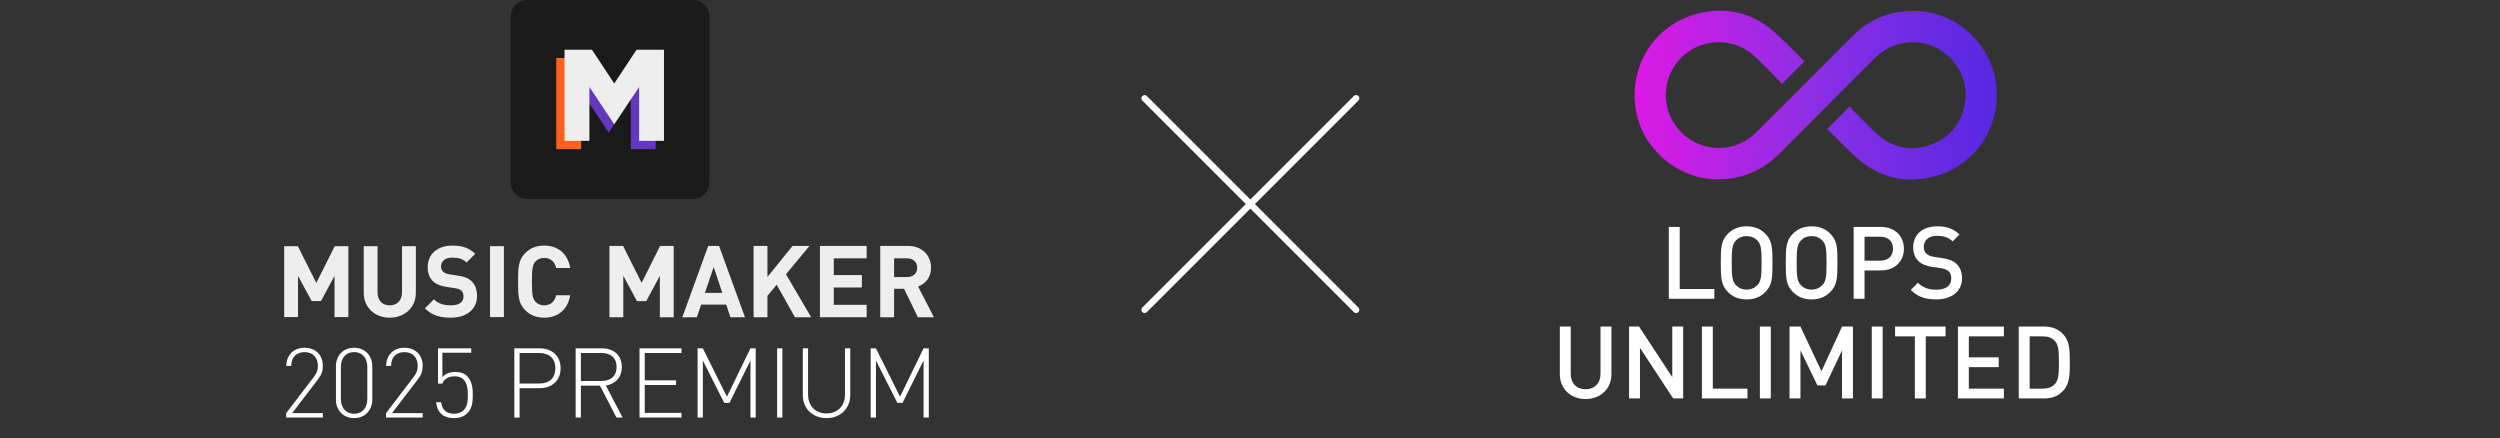 <?xml version="1.0" encoding="UTF-8"?>
<svg xmlns="http://www.w3.org/2000/svg" width="1170" height="205" viewBox="0 0 1170 205" fill="none">
  <rect x="0" y="0" width="1170" height="205" fill="#333333" stroke="none"/>
  <path d="M133.943 195.402V193.356L146.95 176.301C148.224 174.664 148.77 173.117 148.77 171.253C148.77 167.387 146.496 164.794 142.539 164.794C139.173 164.794 136.308 166.705 136.308 171.253H133.989C133.989 166.432 137.218 162.748 142.539 162.748C147.724 162.748 151.089 166.159 151.089 171.253C151.089 173.663 150.498 175.346 148.861 177.483L136.717 193.356H151.089V195.402H133.943ZM165.719 195.675C160.716 195.675 157.214 192.082 157.214 187.034V171.389C157.214 166.341 160.716 162.748 165.719 162.748C170.721 162.748 174.223 166.341 174.223 171.389V187.034C174.223 192.082 170.721 195.675 165.719 195.675ZM165.719 193.629C169.766 193.629 171.904 190.627 171.904 186.807V171.616C171.904 167.796 169.766 164.794 165.719 164.794C161.671 164.794 159.533 167.796 159.533 171.616V186.807C159.533 190.627 161.671 193.629 165.719 193.629ZM180.667 195.402V193.356L193.674 176.301C194.947 174.664 195.493 173.117 195.493 171.253C195.493 167.387 193.219 164.794 189.262 164.794C185.897 164.794 183.032 166.705 183.032 171.253H180.712C180.712 166.432 183.941 162.748 189.262 162.748C194.447 162.748 197.812 166.159 197.812 171.253C197.812 173.663 197.221 175.346 195.584 177.483L183.441 193.356H197.812V195.402H180.667ZM212.533 195.675C209.85 195.675 207.712 194.948 206.302 193.492C205.029 192.219 204.301 190.445 204.119 188.217H206.439C206.939 191.673 208.713 193.629 212.533 193.629C214.307 193.629 215.944 193.037 216.99 191.991C218.9 190.081 218.946 187.216 218.946 184.76C218.946 180.712 218.172 176.119 212.897 176.119C209.941 176.119 207.712 177.347 207.03 179.53H204.983V163.021H220.537V165.067H207.03V176.483C208.44 174.891 210.486 174.072 213.17 174.072C215.489 174.072 217.308 174.709 218.627 176.028C220.947 178.347 221.265 181.713 221.265 184.76C221.265 187.853 221.083 191.036 218.764 193.356C217.217 194.902 215.125 195.675 212.533 195.675ZM240.71 163.021H252.58C258.174 163.021 262.359 166.432 262.359 172.344C262.359 178.256 258.174 181.667 252.58 181.667H243.166V195.402H240.71V163.021ZM252.308 165.204H243.166V179.484H252.308C256.81 179.484 259.903 177.21 259.903 172.344C259.903 167.478 256.81 165.204 252.308 165.204ZM269.402 163.021H281.727C287.002 163.021 291.005 166.068 291.005 171.707C291.005 176.574 288.094 179.666 283.546 180.439L291.368 195.402H288.503L280.772 180.485H271.858V195.402H269.402V163.021ZM281.408 165.204H271.858V178.302H281.408C285.592 178.302 288.549 176.255 288.549 171.753C288.549 167.25 285.592 165.204 281.408 165.204ZM318.939 163.021V165.204H301.748V177.984H316.393V180.167H301.748V193.219H318.939V195.402H299.292V163.021H318.939ZM353.67 163.021V195.402H351.214V168.706L341.391 188.535H338.935L328.929 168.706V195.402H326.473V163.021H328.929L340.208 185.67L351.214 163.021H353.67ZM366.148 163.021V195.402H363.692V163.021H366.148ZM397.912 163.021V184.897C397.912 191.218 393.318 195.675 386.815 195.675C380.311 195.675 375.718 191.218 375.718 184.897V163.021H378.174V184.578C378.174 189.945 381.585 193.492 386.815 193.492C392.045 193.492 395.456 189.945 395.456 184.578V163.021H397.912ZM434.681 163.021V195.402H432.225V168.706L422.402 188.535H419.946L409.94 168.706V195.402H407.484V163.021H409.94L421.219 185.67L432.225 163.021H434.681Z" fill="white"></path>
  <path d="M239 7.756C239 3.472 242.472 0 246.756 0H324.316C328.599 0 332.072 3.472 332.072 7.756V85.316C332.072 89.599 328.599 93.072 324.316 93.072H246.756C242.472 93.072 239 89.599 239 85.316V7.756Z" fill="#1A1A1A"></path>
  <path d="M287.474 58.17L295.23 31.024L284.876 42.935L274.433 27.146H261.608L284.876 62.048L287.474 58.17Z" fill="#6337C0"></path>
  <path d="M271.963 27.146H260.329V69.804H271.963V27.146Z" fill="#FF601C"></path>
  <path d="M306.865 27.146H295.231V69.804H306.865V27.146Z" fill="#6337C0"></path>
  <path fill-rule="evenodd" clip-rule="evenodd" d="M299.109 23.268H297.918L287.475 39.056L277.032 23.268H275.841H264.207L264.207 65.925H275.841V40.718L287.475 58.169L299.109 40.718V65.925H310.743V23.268H299.109Z" fill="#EEEEEE"></path>
  <path d="M315.288 115.096H308.902L300.279 132.39L291.609 115.096H285.223V148.466H291.702V129.062L298.088 140.92H302.469L308.809 129.062V148.466H315.288V115.096Z" fill="#EEEEEE"></path>
  <path d="M336.522 115.096H331.441L319.322 148.466H326.127L328.132 142.56H339.878L341.836 148.466H348.641L336.522 115.096ZM334.005 124.985L338.06 137.077H329.903L334.005 124.985Z" fill="#EEEEEE"></path>
  <path d="M378.833 115.096H370.909L359.163 129.625V115.096H352.684V148.466H359.163V138.436L363.498 133.28L372.028 148.466H379.626L367.833 128.359L378.833 115.096Z" fill="#EEEEEE"></path>
  <path d="M405.59 115.096H383.728V148.466H405.59V142.654H390.207V134.546H403.352V128.734H390.207V120.907H405.59V115.096Z" fill="#EEEEEE"></path>
  <path d="M411.951 115.096V148.466H418.43V135.155H423.091L429.57 148.466H437.075L429.664 134.077C432.88 132.952 435.723 130 435.723 125.313C435.723 119.736 431.761 115.096 424.956 115.096H411.951ZM424.583 120.907C427.426 120.907 429.244 122.688 429.244 125.266C429.244 127.891 427.426 129.672 424.583 129.672H418.43V120.907H424.583Z" fill="#EEEEEE"></path>
  <path d="M163.03 115.209H156.652L148.038 132.408L139.378 115.209H133V148.395H139.472V129.099L145.85 140.891H150.227L156.558 129.099V148.395H163.03V115.209Z" fill="#EEEEEE"></path>
  <path d="M194.622 115.209H188.15V136.789C188.15 140.565 185.869 142.895 182.377 142.895C178.885 142.895 176.697 140.565 176.697 136.789V115.209H170.226V137.022C170.226 144.06 175.58 148.675 182.377 148.675C189.221 148.675 194.622 144.06 194.622 137.022V115.209Z" fill="#EEEEEE"></path>
  <path d="M211.707 114.93C204.537 114.93 200.161 119.078 200.161 124.997C200.161 127.794 200.953 129.984 202.535 131.523C204.025 132.967 206.167 133.853 208.961 134.272L212.918 134.878C214.501 135.111 215.246 135.391 215.898 135.997C216.596 136.696 216.922 137.628 216.922 138.747C216.922 141.404 214.873 142.895 211.009 142.895C207.983 142.895 205.143 142.196 203.048 140.099L198.857 144.293C202.116 147.603 205.934 148.675 210.963 148.675C217.946 148.675 223.254 145.039 223.254 138.607C223.254 135.624 222.462 133.294 220.693 131.616C219.25 130.217 217.388 129.425 214.361 129.006L210.404 128.4C209.007 128.213 208.029 127.747 207.378 127.141C206.679 126.489 206.4 125.65 206.4 124.764C206.4 122.48 208.076 120.569 211.521 120.569C214.548 120.569 216.55 121.082 218.319 122.853L222.416 118.798C219.576 116.048 216.27 114.93 211.707 114.93Z" fill="#EEEEEE"></path>
  <path d="M235.816 115.209H229.345V148.395H235.816V115.209Z" fill="#EEEEEE"></path>
  <path d="M254.703 114.93C250.886 114.93 248.092 116.188 245.811 118.425C242.505 121.735 242.458 125.463 242.458 131.802C242.458 138.141 242.505 141.87 245.811 145.179C248.092 147.416 250.886 148.675 254.703 148.675C260.896 148.675 265.691 145.132 266.855 138.188H260.29C259.638 140.891 257.916 142.895 254.703 142.895C252.934 142.895 251.491 142.243 250.56 141.171C249.349 139.772 248.93 138.141 248.93 131.802C248.93 125.463 249.349 123.832 250.56 122.434C251.491 121.362 252.934 120.709 254.703 120.709C257.916 120.709 259.638 122.713 260.29 125.417H266.855C265.691 118.472 260.896 114.93 254.703 114.93Z" fill="#EEEEEE"></path>
  <path d="M535.668 46L634.668 145" stroke="white" stroke-width="3" stroke-linecap="round"></path>
  <path d="M634.668 46L535.668 145" stroke="white" stroke-width="3" stroke-linecap="round"></path>
  <path d="M844.488 28.758C840.933 32.309 837.558 35.684 833.786 39.453C833.548 39.051 833.347 38.477 832.957 38.087C829.16 34.249 825.412 30.358 821.496 26.647C807.501 13.369 784.702 20.168 780.244 38.907C777.805 49.163 782.307 59.947 791.373 65.565C800.37 71.138 812.114 70.322 820.172 63.544C821.029 62.822 821.837 62.047 822.628 61.255C837.435 46.461 852.226 31.649 867.037 16.858C875.046 8.862 884.735 4.942 896.049 5.082C915.182 5.319 931.798 20.225 934.147 39.227C936.735 60.181 923.539 78.876 902.889 83.112C891.12 85.523 880.188 83.046 870.88 75.431C865.229 70.81 860.259 65.352 855.109 60.39C858.652 56.839 862.047 53.44 865.791 49.688C865.947 49.942 866.156 50.508 866.541 50.902C870.121 54.526 873.693 58.16 877.338 61.711C884.621 68.805 893.265 71.113 902.901 67.931C912.423 64.786 917.991 57.852 919.619 47.957C922.231 32.105 907.949 17.699 892.006 19.934C886.24 20.742 881.377 23.21 877.281 27.311C862.342 42.266 847.404 57.217 832.445 72.147C824.264 80.307 814.357 84.207 802.814 83.895C784.161 83.399 767.807 68.665 765.372 50.213C762.579 29.062 775.771 10.146 796.598 5.885C808.776 3.392 819.954 6.164 829.456 14.21C834.762 18.704 839.49 23.883 844.492 28.762L844.488 28.758Z" fill="url(#paint0_linear_1540_22383)"></path>
  <path d="M906.618 105.918C911.106 105.918 914.177 107.052 917.059 109.745L913.846 112.957C911.767 110.973 909.311 110.359 906.429 110.359C902.461 110.359 900.335 112.532 900.335 115.603C900.335 116.831 900.665 117.965 901.563 118.721C902.413 119.477 903.405 119.949 905.248 120.233L909.264 120.847C912.334 121.319 914.035 122.028 915.5 123.351C917.295 125.004 918.24 127.319 918.24 130.248C918.24 136.437 913.232 140.122 906.146 140.122C901.091 140.122 897.5 138.941 894.24 135.681L897.595 132.327C900.051 134.784 902.839 135.587 906.24 135.587C910.681 135.587 913.185 133.697 913.185 130.39C913.185 128.878 912.807 127.697 911.862 126.894C911.012 126.138 909.878 125.713 908.177 125.477L904.209 124.91C901.468 124.485 899.342 123.634 897.878 122.217C896.224 120.705 895.374 118.532 895.374 115.745C895.374 109.886 899.626 105.918 906.618 105.918Z" fill="white"></path>
  <path d="M867.505 106.201H880.261C886.827 106.201 891.032 110.548 891.032 116.406C891.032 122.264 886.827 126.563 880.261 126.563H872.607V139.838H867.505V106.201ZM879.977 110.784H872.607V121.98H879.977C883.568 121.98 885.93 119.949 885.93 116.406C885.93 112.815 883.568 110.784 879.977 110.784Z" fill="white"></path>
  <path d="M847.829 105.918C851.514 105.918 854.348 107.146 856.521 109.319C859.828 112.627 859.923 115.981 859.923 123.02C859.923 130.059 859.828 133.414 856.521 136.721C854.348 138.894 851.514 140.122 847.829 140.122C844.144 140.122 841.309 138.894 839.136 136.721C835.829 133.414 835.734 130.059 835.734 123.02C835.734 115.981 835.829 112.627 839.136 109.319C841.309 107.146 844.144 105.918 847.829 105.918ZM847.829 110.501C845.797 110.501 844.096 111.209 842.821 112.532C841.167 114.327 840.837 116.359 840.837 123.02C840.837 129.681 841.167 131.666 842.821 133.461C844.096 134.784 845.797 135.54 847.829 135.54C849.86 135.54 851.561 134.784 852.836 133.461C854.537 131.713 854.821 129.681 854.821 123.02C854.821 116.359 854.537 114.28 852.836 112.532C851.561 111.209 849.86 110.501 847.829 110.501Z" fill="white"></path>
  <path d="M817.425 105.918C821.11 105.918 823.945 107.146 826.118 109.319C829.425 112.627 829.52 115.981 829.52 123.02C829.52 130.059 829.425 133.414 826.118 136.721C823.945 138.894 821.11 140.122 817.425 140.122C813.74 140.122 810.906 138.894 808.733 136.721C805.426 133.414 805.331 130.059 805.331 123.02C805.331 115.981 805.426 112.627 808.733 109.319C810.906 107.146 813.74 105.918 817.425 105.918ZM817.425 110.501C815.394 110.501 813.693 111.209 812.418 112.532C810.764 114.327 810.433 116.359 810.433 123.02C810.433 129.681 810.764 131.666 812.418 133.461C813.693 134.784 815.394 135.54 817.425 135.54C819.457 135.54 821.158 134.784 822.433 133.461C824.134 131.713 824.417 129.681 824.417 123.02C824.417 116.359 824.134 114.28 822.433 112.532C821.158 111.209 819.457 110.501 817.425 110.501Z" fill="white"></path>
  <path d="M786.102 106.201V135.256H802.307V139.838H781V106.201H786.102Z" fill="white"></path>
  <path d="M944.774 152.828H956.585C960.79 152.828 963.766 154.151 966.128 157.08C968.585 160.104 968.679 164.261 968.679 169.647C968.679 175.032 968.585 179.19 966.128 182.213C963.766 185.143 960.79 186.465 956.585 186.465H944.774V152.828ZM956.018 157.411H949.877V181.883H956.018C958.428 181.883 960.365 181.269 961.782 179.615C963.435 177.773 963.577 174.655 963.577 169.647C963.577 164.639 963.435 161.521 961.782 159.678C960.365 158.025 958.428 157.411 956.018 157.411Z" fill="white"></path>
  <path d="M937.804 152.828V157.411H921.411V167.237H935.395V171.82H921.411V181.883H937.804V186.465H916.309V152.828H937.804Z" fill="white"></path>
  <path d="M910.518 152.828V157.411H901.258V186.465H896.156V157.411H886.896V152.828H910.518Z" fill="white"></path>
  <path d="M881.089 152.828V186.465H875.986V152.828H881.089Z" fill="white"></path>
  <path d="M867.178 152.828V186.465H862.075V163.978L854.327 180.371H850.548L842.611 163.978V186.465H837.509V152.828H842.611L852.438 173.757L862.075 152.828H867.178Z" fill="white"></path>
  <path d="M828.724 152.828V186.465H823.622V152.828H828.724Z" fill="white"></path>
  <path d="M801.596 152.828V181.883H817.801V186.465H796.494V152.828H801.596Z" fill="white"></path>
  <path d="M787.722 152.828V186.465H783.045L767.502 162.796V186.465H762.399V152.828H767.076L782.62 176.497V152.828H787.722Z" fill="white"></path>
  <path d="M754.141 152.828V175.127C754.141 182.072 748.897 186.749 742.047 186.749C735.197 186.749 730 182.072 730 175.127V152.828H735.102V174.891C735.102 179.379 737.842 182.166 742.047 182.166C746.252 182.166 749.039 179.379 749.039 174.891V152.828H754.141Z" fill="white"></path>
  <defs>
    <linearGradient id="paint0_linear_1540_22383" x1="764.999" y1="44.492" x2="934.471" y2="44.492" gradientUnits="userSpaceOnUse">
      <stop stop-color="#DD18E5"></stop>
      <stop offset="0.49" stop-color="#8D2FE5"></stop>
      <stop offset="1" stop-color="#5728E2"></stop>
    </linearGradient>
  </defs>
</svg>
